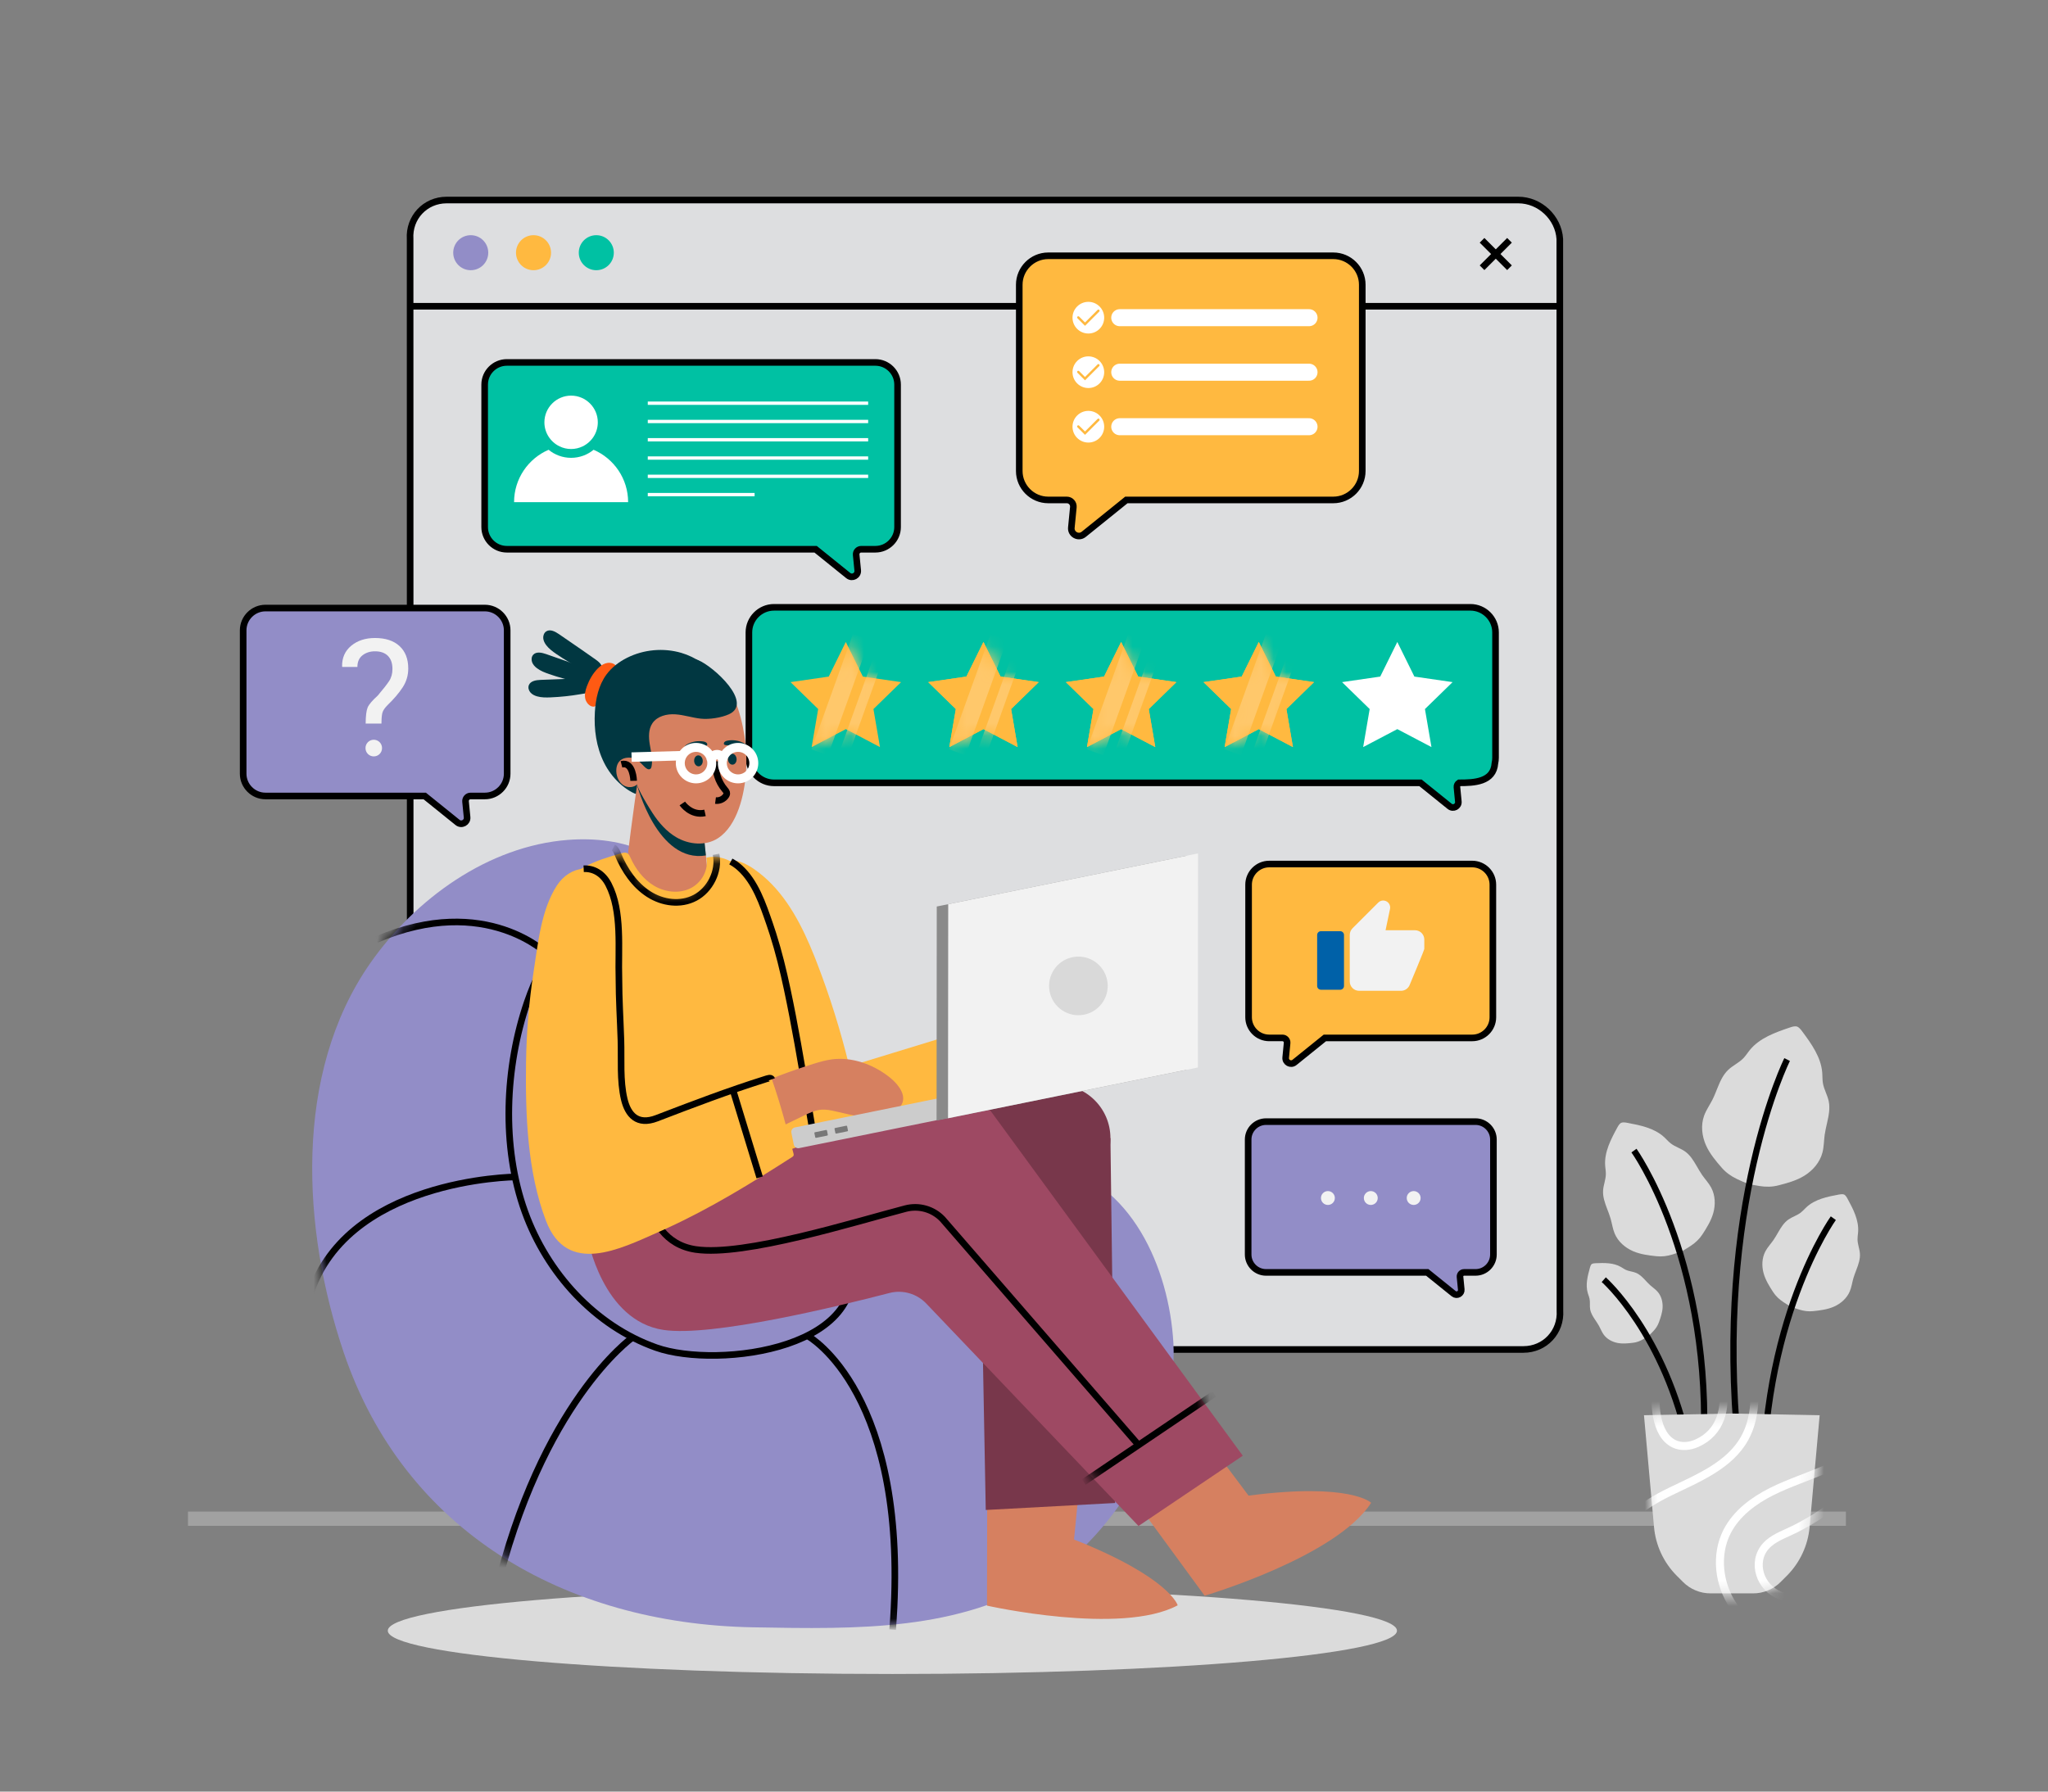 <svg width="160" height="140" viewBox="0 0 160 140" fill="none" xmlns="http://www.w3.org/2000/svg">
<rect x="0" y="0" width="160" height="140" fill="#808080" stroke="none"/>
<path d="M144.209 118.676H14.688" stroke="#A1A1A1" stroke-width="1.113" stroke-miterlimit="10"/>
<path d="M133.688 92.806C133.498 92.451 133.216 92.156 132.985 91.826C132.83 91.604 132.695 91.364 132.558 91.127C132.305 90.69 132.045 90.261 131.638 89.974C131.294 89.733 130.874 89.614 130.54 89.359C130.386 89.242 130.255 89.098 130.117 88.962C130.084 88.929 130.05 88.895 130.016 88.863C129.246 88.152 128.157 87.932 127.127 87.74C126.969 87.711 126.801 87.684 126.652 87.74L126.651 87.739C126.514 87.82 126.428 87.967 126.352 88.108C125.851 89.029 125.336 90.013 125.402 91.059C125.405 91.106 125.409 91.153 125.414 91.199C125.434 91.392 125.462 91.585 125.456 91.778C125.444 92.198 125.271 92.599 125.242 93.018C125.208 93.516 125.376 93.987 125.556 94.459C125.654 94.715 125.755 94.971 125.829 95.231C125.94 95.619 125.992 96.024 126.147 96.395C126.412 97.027 126.965 97.502 127.585 97.772C128.15 98.018 128.804 98.102 129.415 98.165C129.845 98.211 130.246 98.155 130.66 98.029C130.917 97.951 131.171 97.862 131.422 97.765L131.422 97.766C131.657 97.631 131.887 97.49 132.111 97.339C132.469 97.097 132.765 96.821 133.002 96.458C133.337 95.945 133.684 95.384 133.85 94.79C134.031 94.139 134.011 93.411 133.688 92.806Z" fill="#DBDBDB"/>
<path d="M127.654 89.91C127.654 89.91 133.447 97.994 133.129 112.19" stroke="black" stroke-width="0.489" stroke-miterlimit="10"/>
<path d="M129.502 100.942C129.332 100.747 129.112 100.602 128.919 100.428C128.789 100.311 128.67 100.18 128.549 100.051C128.327 99.813 128.102 99.582 127.805 99.461C127.554 99.359 127.273 99.346 127.026 99.234C126.912 99.182 126.809 99.111 126.703 99.045C126.677 99.029 126.651 99.013 126.625 98.998C126.038 98.664 125.323 98.683 124.648 98.712C124.545 98.716 124.435 98.724 124.35 98.78L124.349 98.78C124.275 98.851 124.242 98.955 124.215 99.055C124.034 99.706 123.853 100.399 124.046 101.046C124.055 101.075 124.064 101.104 124.074 101.132C124.114 101.251 124.16 101.368 124.184 101.49C124.237 101.755 124.186 102.032 124.229 102.299C124.28 102.617 124.454 102.889 124.636 103.158C124.734 103.305 124.835 103.451 124.919 103.604C125.044 103.831 125.136 104.078 125.287 104.289C125.545 104.647 125.961 104.865 126.389 104.945C126.78 105.017 127.203 104.975 127.595 104.927C127.872 104.892 128.116 104.799 128.357 104.661C128.507 104.574 128.654 104.481 128.798 104.385L128.798 104.385C128.926 104.266 129.05 104.144 129.168 104.017C129.358 103.814 129.504 103.597 129.6 103.335C129.736 102.964 129.873 102.561 129.891 102.165C129.911 101.729 129.793 101.275 129.502 100.942Z" fill="#DBDBDB"/>
<path d="M125.294 99.998C125.294 99.998 130.103 104.234 131.96 113.193" stroke="black" stroke-width="0.489" stroke-miterlimit="10"/>
<path d="M137.926 97.773C138.092 97.463 138.339 97.205 138.54 96.917C138.676 96.723 138.794 96.513 138.914 96.306C139.135 95.924 139.362 95.55 139.718 95.299C140.018 95.088 140.385 94.984 140.677 94.761C140.811 94.659 140.926 94.533 141.046 94.414C141.075 94.385 141.104 94.356 141.135 94.328C141.808 93.707 142.759 93.514 143.659 93.346C143.797 93.321 143.944 93.298 144.075 93.346L144.075 93.346C144.195 93.416 144.27 93.545 144.337 93.668C144.774 94.473 145.225 95.333 145.167 96.247C145.164 96.288 145.16 96.328 145.156 96.369C145.139 96.538 145.114 96.706 145.119 96.875C145.13 97.242 145.281 97.592 145.306 97.959C145.336 98.393 145.189 98.805 145.032 99.218C144.946 99.442 144.858 99.665 144.793 99.893C144.697 100.231 144.651 100.585 144.515 100.909C144.283 101.462 143.801 101.877 143.259 102.112C142.765 102.327 142.193 102.4 141.66 102.456C141.284 102.495 140.933 102.447 140.572 102.337C140.348 102.269 140.126 102.191 139.906 102.107L139.906 102.107C139.701 101.989 139.5 101.866 139.304 101.734C138.992 101.523 138.733 101.282 138.526 100.965C138.233 100.516 137.93 100.026 137.785 99.507C137.626 98.938 137.644 98.302 137.926 97.773Z" fill="#DBDBDB"/>
<path d="M143.228 95.192C143.228 95.192 137.436 103.277 137.754 117.472" stroke="black" stroke-width="0.489" stroke-miterlimit="10"/>
<path d="M133.135 87.179C133.295 86.74 133.57 86.355 133.782 85.939C133.924 85.659 134.039 85.361 134.158 85.066C134.376 84.523 134.605 83.989 135.026 83.593C135.38 83.259 135.843 83.055 136.185 82.707C136.342 82.547 136.47 82.361 136.605 82.181C136.638 82.138 136.671 82.094 136.705 82.052C137.473 81.11 138.687 80.679 139.839 80.29C140.015 80.231 140.203 80.174 140.384 80.213L140.384 80.212C140.555 80.282 140.677 80.437 140.789 80.586C141.514 81.561 142.266 82.607 142.362 83.819C142.366 83.873 142.368 83.927 142.37 83.982C142.38 84.206 142.379 84.432 142.417 84.653C142.5 85.133 142.764 85.565 142.866 86.042C142.986 86.607 142.87 87.176 142.74 87.747C142.67 88.057 142.596 88.368 142.553 88.678C142.49 89.141 142.497 89.615 142.378 90.066C142.177 90.835 141.621 91.471 140.953 91.882C140.344 92.256 139.607 92.46 138.917 92.633C138.43 92.755 137.96 92.757 137.465 92.68C137.158 92.632 136.851 92.571 136.547 92.502L136.547 92.503C136.256 92.386 135.968 92.261 135.687 92.125C135.236 91.906 134.851 91.637 134.52 91.26C134.051 90.725 133.561 90.138 133.274 89.483C132.959 88.765 132.863 87.926 133.135 87.179Z" fill="#DBDBDB"/>
<path d="M139.619 82.796C139.619 82.796 133.923 94.211 135.808 113.09" stroke="black" stroke-width="0.489" stroke-miterlimit="10"/>
<path d="M135.331 110.458V110.457L135.298 110.458L135.266 110.457V110.458L128.436 110.589L129.22 119.325C129.349 120.766 129.981 122.117 131.005 123.14L131.489 123.624C132.057 124.192 132.827 124.511 133.631 124.511H135.266H135.331H136.966C137.769 124.511 138.54 124.192 139.108 123.624L139.592 123.14C140.616 122.116 141.247 120.766 141.377 119.325L142.161 110.589L135.331 110.458Z" fill="#DBDBDB"/>
<mask id="mask0_3036_3788" style="mask-type:luminance" maskUnits="userSpaceOnUse" x="128" y="110" width="15" height="15">
<path d="M135.331 110.458V110.457L135.298 110.458L135.266 110.457V110.458L128.436 110.589L129.22 119.325C129.349 120.766 129.981 122.117 131.005 123.14L131.489 123.624C132.057 124.192 132.827 124.511 133.631 124.511H135.266H135.331H136.966C137.769 124.511 138.54 124.192 139.108 123.624L139.592 123.14C140.616 122.116 141.247 120.766 141.377 119.325L142.161 110.589L135.331 110.458Z" fill="white"/>
</mask>
<g mask="url(#mask0_3036_3788)">
<path d="M140.553 128.529C138.529 128.244 136.582 127.182 135.425 125.497C134.268 123.812 133.998 121.496 134.93 119.677C135.651 118.271 136.984 117.272 138.396 116.562C139.808 115.853 141.328 115.386 142.769 114.738C144.359 114.024 145.848 113.087 147.182 111.964" stroke="white" stroke-width="0.627" stroke-miterlimit="10"/>
<path d="M142.383 125.269C141.185 125.305 139.887 125.107 138.812 124.559C137.331 123.802 136.84 121.747 138.183 120.592C138.779 120.081 139.524 119.839 140.209 119.494C140.954 119.119 141.679 118.7 142.371 118.233C143.744 117.308 144.992 116.199 146.07 114.942" stroke="white" stroke-width="0.627" stroke-miterlimit="10"/>
<path d="M136.836 106.042C137.115 108.186 137.352 110.501 136.301 112.391C135.122 114.511 132.672 115.501 130.489 116.557C128.305 117.614 125.996 119.208 125.696 121.615" stroke="white" stroke-width="0.627" stroke-miterlimit="10"/>
<path d="M134.561 108.244C134.882 110.099 134.415 111.94 132.585 112.769C132.023 113.025 131.349 113.093 130.793 112.825C129.271 112.09 129.238 109.553 129.407 108.15" stroke="white" stroke-width="0.627" stroke-miterlimit="10"/>
</g>
<path d="M119.02 105.451H35.289C33.614 105.451 32.157 104.081 32.05 102.407L32.04 18.676C31.934 17.001 33.216 15.631 34.891 15.631H118.622C120.296 15.631 121.754 17.001 121.86 18.676L121.87 102.407C121.977 104.081 120.694 105.451 119.02 105.451Z" fill="#DDDEE0" stroke="black" stroke-width="0.516" stroke-miterlimit="10"/>
<path d="M32.092 23.932H121.735" stroke="black" stroke-width="0.516" stroke-miterlimit="10"/>
<path d="M115.785 18.778L117.929 20.922" stroke="black" stroke-width="0.516" stroke-miterlimit="10"/>
<path d="M115.785 20.922L117.929 18.778" stroke="black" stroke-width="0.516" stroke-miterlimit="10"/>
<path d="M38.145 19.747C38.145 18.991 37.533 18.378 36.777 18.378C36.021 18.378 35.408 18.991 35.408 19.747C35.408 20.503 36.021 21.115 36.777 21.115C37.533 21.115 38.145 20.503 38.145 19.747Z" fill="#928DC7"/>
<path d="M43.05 19.747C43.05 18.991 42.437 18.378 41.681 18.378C40.925 18.378 40.312 18.991 40.312 19.747C40.312 20.503 40.925 21.115 41.681 21.115C42.437 21.115 43.05 20.503 43.05 19.747Z" fill="#FFB940"/>
<path d="M47.954 19.747C47.954 18.991 47.341 18.378 46.585 18.378C45.829 18.378 45.217 18.991 45.217 19.747C45.217 20.503 45.83 21.115 46.585 21.115C47.341 21.115 47.954 20.503 47.954 19.747Z" fill="#00C1A3"/>
<path d="M116.839 49.419C116.839 48.34 115.956 47.458 114.877 47.458H60.469C59.391 47.458 58.508 48.34 58.508 49.419V59.211C58.508 60.29 59.391 61.173 60.469 61.173H110.976L113.251 63.007C113.541 63.241 113.969 63.01 113.933 62.64L113.823 61.513C113.809 61.371 113.88 61.243 113.992 61.173C115.132 61.173 116.686 61.13 116.791 59.635C116.822 59.498 116.839 59.356 116.839 59.211V49.419H116.839Z" fill="#00C1A3" stroke="black" stroke-width="0.516" stroke-miterlimit="10"/>
<path d="M66.079 50.166L67.413 52.87L70.397 53.303L68.238 55.407L68.747 58.379L66.079 56.976L63.411 58.379L63.92 55.407L61.762 53.303L64.745 52.87L66.079 50.166Z" fill="#FFB940"/>
<mask id="mask1_3036_3788" style="mask-type:luminance" maskUnits="userSpaceOnUse" x="61" y="50" width="10" height="9">
<path d="M66.079 50.166L67.413 52.87L70.397 53.303L68.238 55.407L68.747 58.379L66.079 56.976L63.411 58.379L63.92 55.407L61.762 53.303L64.745 52.87L66.079 50.166Z" fill="white"/>
</mask>
<g mask="url(#mask1_3036_3788)">
<path d="M67.932 50.005L66.637 49.539L63.392 58.558L64.687 59.023L67.932 50.005Z" fill="#FFC86B"/>
<path d="M69.412 50.345L68.697 50.088L65.453 59.107L66.168 59.364L69.412 50.345Z" fill="#FFC86B"/>
</g>
<path d="M76.833 50.166L78.167 52.87L81.15 53.303L78.992 55.407L79.501 58.379L76.833 56.976L74.165 58.379L74.674 55.407L72.516 53.303L75.499 52.87L76.833 50.166Z" fill="#FFB940"/>
<path d="M76.833 50.166L78.167 52.87L81.15 53.303L78.992 55.407L79.501 58.379L76.833 56.976L74.165 58.379L74.674 55.407L72.516 53.303L75.499 52.87L76.833 50.166Z" fill="#FFB940"/>
<mask id="mask2_3036_3788" style="mask-type:luminance" maskUnits="userSpaceOnUse" x="72" y="50" width="10" height="9">
<path d="M76.833 50.166L78.167 52.87L81.15 53.303L78.992 55.407L79.501 58.379L76.833 56.976L74.165 58.379L74.674 55.407L72.516 53.303L75.499 52.87L76.833 50.166Z" fill="white"/>
</mask>
<g mask="url(#mask2_3036_3788)">
<path d="M78.686 50.004L77.391 49.538L74.146 58.557L75.441 59.023L78.686 50.004Z" fill="#FFC86B"/>
<path d="M80.166 50.345L79.451 50.087L76.207 59.106L76.922 59.364L80.166 50.345Z" fill="#FFC86B"/>
</g>
<path d="M87.588 50.166L88.922 52.87L91.905 53.303L89.747 55.407L90.256 58.379L87.588 56.976L84.919 58.379L85.429 55.407L83.27 53.303L86.254 52.87L87.588 50.166Z" fill="#FFB940"/>
<path d="M87.588 50.166L88.922 52.87L91.905 53.303L89.747 55.407L90.256 58.379L87.588 56.976L84.919 58.379L85.429 55.407L83.27 53.303L86.254 52.87L87.588 50.166Z" fill="#FFB940"/>
<mask id="mask3_3036_3788" style="mask-type:luminance" maskUnits="userSpaceOnUse" x="83" y="50" width="9" height="9">
<path d="M87.588 50.166L88.922 52.87L91.905 53.303L89.747 55.407L90.256 58.379L87.588 56.976L84.919 58.379L85.429 55.407L83.27 53.303L86.254 52.87L87.588 50.166Z" fill="white"/>
</mask>
<g mask="url(#mask3_3036_3788)">
<path d="M89.442 50.004L88.147 49.538L84.902 58.557L86.197 59.023L89.442 50.004Z" fill="#FFC86B"/>
<path d="M90.921 50.344L90.206 50.087L86.962 59.106L87.677 59.363L90.921 50.344Z" fill="#FFC86B"/>
</g>
<path d="M98.342 50.166L99.676 52.87L102.659 53.303L100.501 55.407L101.01 58.379L98.342 56.976L95.674 58.379L96.183 55.407L94.024 53.303L97.008 52.87L98.342 50.166Z" fill="#FFB940"/>
<path d="M98.342 50.166L99.676 52.87L102.659 53.303L100.501 55.407L101.01 58.379L98.342 56.976L95.674 58.379L96.183 55.407L94.024 53.303L97.008 52.87L98.342 50.166Z" fill="#FFB940"/>
<mask id="mask4_3036_3788" style="mask-type:luminance" maskUnits="userSpaceOnUse" x="94" y="50" width="9" height="9">
<path d="M98.342 50.166L99.676 52.87L102.659 53.303L100.501 55.407L101.01 58.379L98.342 56.976L95.674 58.379L96.183 55.407L94.024 53.303L97.008 52.87L98.342 50.166Z" fill="white"/>
</mask>
<g mask="url(#mask4_3036_3788)">
<path d="M100.195 50.003L98.9 49.538L95.656 58.556L96.951 59.022L100.195 50.003Z" fill="#FFC86B"/>
<path d="M101.675 50.344L100.96 50.087L97.716 59.106L98.431 59.363L101.675 50.344Z" fill="#FFC86B"/>
</g>
<path d="M109.165 50.166L110.499 52.87L113.483 53.303L111.324 55.407L111.833 58.379L109.165 56.976L106.497 58.379L107.006 55.407L104.848 53.303L107.831 52.87L109.165 50.166Z" fill="white"/>
<path d="M39.596 28.322H68.391C69.344 28.322 70.123 29.101 70.123 30.053V41.188C70.123 42.14 69.344 42.919 68.391 42.919H67.281C67.048 42.919 66.867 43.119 66.889 43.35L67.009 44.575C67.048 44.977 66.583 45.228 66.269 44.975L63.72 42.919H39.596C38.643 42.919 37.864 42.14 37.864 41.188V30.053C37.864 29.101 38.643 28.322 39.596 28.322Z" fill="#00C1A3" stroke="black" stroke-width="0.516" stroke-miterlimit="10"/>
<path d="M46.374 35.147C45.896 35.54 45.284 35.776 44.617 35.776C43.951 35.776 43.339 35.54 42.86 35.147C41.273 35.829 40.162 37.405 40.162 39.241H49.072C49.072 37.405 47.961 35.829 46.374 35.147Z" fill="white"/>
<path d="M43.713 34.879C43.987 35.011 44.293 35.087 44.617 35.087C44.942 35.087 45.248 35.011 45.522 34.879C46.22 34.541 46.704 33.827 46.704 33.001C46.704 31.851 45.768 30.915 44.617 30.915C43.467 30.915 42.531 31.851 42.531 33.001C42.531 33.828 43.015 34.541 43.713 34.879Z" fill="white"/>
<path d="M67.825 31.377H50.608V31.637H67.825V31.377Z" fill="white"/>
<path d="M67.825 32.806H50.608V33.066H67.825V32.806Z" fill="white"/>
<path d="M67.825 34.234H50.608V34.494H67.825V34.234Z" fill="white"/>
<path d="M67.825 35.663H50.608V35.923H67.825V35.663Z" fill="white"/>
<path d="M67.825 37.091H50.608V37.351H67.825V37.091Z" fill="white"/>
<path d="M58.953 38.52H50.608V38.78H58.953V38.52Z" fill="white"/>
<path d="M98.909 87.647H115.277C116.045 87.647 116.674 88.276 116.674 89.044V98.032C116.674 98.8 116.045 99.429 115.277 99.429H114.38C114.193 99.429 114.046 99.59 114.064 99.777L114.161 100.766C114.193 101.09 113.818 101.293 113.564 101.088L111.506 99.429H98.909C98.14 99.429 97.512 98.8 97.512 98.032V89.044C97.512 88.276 98.141 87.647 98.909 87.647Z" fill="#928DC7" stroke="black" stroke-width="0.516" stroke-miterlimit="10"/>
<path d="M110.444 94.158C110.743 94.158 110.986 93.916 110.986 93.616C110.986 93.317 110.743 93.074 110.444 93.074C110.144 93.074 109.901 93.317 109.901 93.616C109.901 93.916 110.144 94.158 110.444 94.158Z" fill="#F2F2F2"/>
<path d="M107.093 94.158C107.393 94.158 107.635 93.916 107.635 93.616C107.635 93.317 107.393 93.074 107.093 93.074C106.794 93.074 106.551 93.317 106.551 93.616C106.551 93.916 106.794 94.158 107.093 94.158Z" fill="#F2F2F2"/>
<path d="M103.743 94.158C104.042 94.158 104.285 93.916 104.285 93.616C104.285 93.317 104.042 93.074 103.743 93.074C103.443 93.074 103.2 93.317 103.2 93.616C103.2 93.916 103.443 94.158 103.743 94.158Z" fill="#F2F2F2"/>
<path d="M115.019 67.518H99.157C98.271 67.518 97.546 68.243 97.546 69.129V79.494C97.546 80.38 98.271 81.105 99.157 81.105H100.191C100.407 81.105 100.576 81.292 100.555 81.507L100.444 82.647C100.408 83.022 100.84 83.255 101.133 83.019L103.506 81.106H115.019C115.905 81.106 116.63 80.38 116.63 79.494V69.129C116.63 68.243 115.905 67.518 115.019 67.518Z" fill="#FFB940" stroke="black" stroke-width="0.516" stroke-miterlimit="10"/>
<path d="M104.705 77.341H103.197C103.035 77.341 102.902 77.208 102.902 77.046V73.061C102.902 72.899 103.035 72.766 103.197 72.766H104.705C104.867 72.766 105 72.899 105 73.061V77.046C105 77.208 104.867 77.341 104.705 77.341Z" fill="#0061A8"/>
<path d="M111.274 73.421C111.274 73.018 110.948 72.692 110.546 72.692H108.247L108.595 71.029C108.602 70.993 108.607 70.954 108.607 70.914C108.607 70.763 108.546 70.627 108.447 70.528C108.233 70.316 107.887 70.317 107.674 70.53L105.663 72.541C105.532 72.674 105.45 72.856 105.45 73.056V76.696C105.45 77.098 105.776 77.424 106.178 77.424H109.454C109.756 77.424 110.015 77.24 110.124 76.98C110.124 76.98 111.274 74.241 111.274 74.148V73.451L111.271 73.448L111.274 73.421Z" fill="#F2F2F2"/>
<path d="M104.165 19.988H81.893C80.648 19.988 79.63 21.006 79.63 22.251V36.805C79.63 38.049 80.648 39.067 81.893 39.067H83.344C83.648 39.067 83.885 39.329 83.856 39.631L83.699 41.232C83.648 41.758 84.256 42.085 84.667 41.754L87.998 39.067H104.165C105.409 39.067 106.427 38.049 106.427 36.804V22.251C106.428 21.006 105.409 19.988 104.165 19.988Z" fill="#FFB940" stroke="black" stroke-width="0.516" stroke-miterlimit="10"/>
<path d="M85.028 26.062C85.711 26.062 86.265 25.508 86.265 24.825C86.265 24.141 85.711 23.587 85.028 23.587C84.344 23.587 83.79 24.141 83.79 24.825C83.79 25.508 84.344 26.062 85.028 26.062Z" fill="white"/>
<path d="M84.766 25.46L84.177 24.871C84.14 24.835 84.14 24.776 84.177 24.74C84.213 24.704 84.271 24.704 84.307 24.74L84.766 25.199L85.748 24.217C85.784 24.18 85.843 24.18 85.879 24.217C85.915 24.253 85.915 24.311 85.879 24.347L84.766 25.46Z" fill="#FFB940"/>
<path d="M87.481 24.825H102.267" stroke="white" stroke-width="1.331" stroke-miterlimit="10" stroke-linecap="round"/>
<path d="M85.028 30.322C85.711 30.322 86.265 29.768 86.265 29.085C86.265 28.401 85.711 27.847 85.028 27.847C84.344 27.847 83.79 28.401 83.79 29.085C83.79 29.768 84.344 30.322 85.028 30.322Z" fill="white"/>
<path d="M84.766 29.72L84.177 29.131C84.14 29.095 84.14 29.036 84.177 29C84.213 28.964 84.271 28.964 84.307 29L84.766 29.459L85.748 28.477C85.784 28.441 85.843 28.441 85.879 28.477C85.915 28.513 85.915 28.571 85.879 28.607L84.766 29.72Z" fill="#FFB940"/>
<path d="M87.481 29.085H102.267" stroke="white" stroke-width="1.331" stroke-miterlimit="10" stroke-linecap="round"/>
<path d="M85.028 34.583C85.711 34.583 86.265 34.028 86.265 33.345C86.265 32.661 85.711 32.107 85.028 32.107C84.344 32.107 83.79 32.661 83.79 33.345C83.79 34.028 84.344 34.583 85.028 34.583Z" fill="white"/>
<path d="M84.766 33.98L84.177 33.391C84.14 33.355 84.14 33.297 84.177 33.261C84.213 33.224 84.271 33.224 84.307 33.261L84.766 33.719L85.748 32.737C85.784 32.701 85.843 32.701 85.879 32.737C85.915 32.773 85.915 32.832 85.879 32.868L84.766 33.98Z" fill="#FFB940"/>
<path d="M87.481 33.345H102.267" stroke="white" stroke-width="1.331" stroke-miterlimit="10" stroke-linecap="round"/>
<path d="M20.739 47.515H37.881C38.839 47.515 39.623 48.299 39.623 49.257V60.459C39.623 61.416 38.839 62.2 37.881 62.2H36.764C36.531 62.2 36.348 62.401 36.37 62.634L36.491 63.866C36.53 64.271 36.062 64.523 35.746 64.268L33.182 62.2H20.739C19.781 62.2 18.997 61.416 18.997 60.459V49.257C18.997 48.299 19.781 47.515 20.739 47.515Z" fill="#928DC7" stroke="black" stroke-width="0.516" stroke-miterlimit="10"/>
<path d="M28.567 56.54C28.572 55.934 28.624 55.514 28.724 55.28C28.824 55.046 29.088 54.737 29.514 54.353C29.927 53.864 30.222 53.488 30.397 53.225C30.572 52.962 30.66 52.645 30.66 52.273C30.66 51.83 30.542 51.49 30.306 51.252C30.07 51.014 29.733 50.895 29.294 50.895C28.914 50.895 28.591 50.998 28.323 51.205C28.056 51.412 27.922 51.716 27.922 52.117H26.745L26.726 52.079C26.713 51.407 26.95 50.868 27.437 50.463C27.924 50.058 28.543 49.855 29.295 49.855C30.118 49.855 30.756 50.065 31.212 50.485C31.667 50.904 31.895 51.49 31.895 52.242C31.895 52.781 31.747 53.274 31.453 53.721C31.159 54.168 30.769 54.625 30.284 55.093C30.059 55.318 29.922 55.521 29.874 55.7C29.826 55.88 29.802 56.16 29.802 56.54L28.567 56.54ZM29.2 59.108C28.844 59.108 28.555 58.819 28.555 58.463V58.45C28.555 58.094 28.844 57.805 29.2 57.805C29.557 57.805 29.846 58.094 29.846 58.45V58.463C29.846 58.819 29.557 59.108 29.2 59.108Z" fill="#F2F2F2"/>
<path d="M69.718 130.81C91.49 130.81 109.139 129.295 109.139 127.427C109.139 125.559 91.49 124.044 69.718 124.044C47.946 124.044 30.296 125.559 30.296 127.427C30.296 129.295 47.946 130.81 69.718 130.81Z" fill="#DBDBDB"/>
<path d="M44.362 65.633C38.143 66.111 32.44 70.235 28.925 75.268C22.885 83.916 23.609 96.111 26.858 105.703C31.557 119.572 44.02 126.895 58.837 127.163C67.083 127.312 74.891 127.462 81.737 123.234C87.006 119.981 92.06 111.816 91.672 104.952C91.343 99.124 88.407 92.271 82.087 90.986C81.241 90.814 80.368 90.823 79.512 90.711C77.904 90.502 76.57 91.098 75.107 91.728C73.432 92.45 71.794 93.255 70.108 93.952C67.04 95.221 63.653 96.134 60.415 95.399C58.57 94.981 56.779 93.954 55.857 92.302C54.709 90.243 55.104 87.717 55.277 85.366C55.571 81.379 55.107 77.341 53.942 73.518C53.471 71.972 52.862 70.475 52.377 68.934C52.048 67.89 51.556 67.155 50.557 66.65C48.678 65.699 46.437 65.474 44.362 65.633Z" fill="#928DC7"/>
<mask id="mask5_3036_3788" style="mask-type:luminance" maskUnits="userSpaceOnUse" x="24" y="65" width="71" height="63">
<path d="M44.362 65.633C38.143 66.111 32.44 70.235 28.925 75.268C22.885 83.916 23.609 96.111 26.858 105.703C31.557 119.572 44.975 127.481 59.79 127.168C68.099 126.992 74.652 127.768 81.498 123.54C86.146 120.67 92.366 111.779 93.68 106.2C94.934 100.874 93.283 94.982 88.86 91.575C86.23 89.549 82.552 89.417 79.334 90.232C76.115 91.046 73.176 92.683 70.108 93.952C67.04 95.221 63.653 96.134 60.416 95.399C58.57 94.98 56.779 93.954 55.857 92.301C54.709 90.243 55.104 87.717 55.277 85.366C55.571 81.379 55.107 77.341 53.942 73.518C53.471 71.972 52.862 70.475 52.377 68.933C52.048 67.889 51.556 67.154 50.557 66.649C48.678 65.699 46.437 65.474 44.362 65.633Z" fill="white"/>
</mask>
<g mask="url(#mask5_3036_3788)">
<path d="M41.196 78.292C39.448 83.39 39.166 89.583 41.009 94.693C42.733 99.474 46.47 103.608 51.261 105.304C56.061 107.004 68.805 105.419 66.246 97.541C65.915 96.52 65.236 95.655 64.58 94.805C59.395 88.079 54.907 80.817 51.209 73.172C50.77 72.264 50.318 71.32 49.536 70.683C48.904 70.168 48.026 69.93 47.237 70.182C46.547 70.402 45.942 70.987 45.418 71.468C44.143 72.637 43.13 74.07 42.337 75.602C41.897 76.452 41.517 77.354 41.196 78.292Z" stroke="black" stroke-width="0.516" stroke-miterlimit="10"/>
<path d="M63.126 104.407C63.126 104.407 71.179 108.872 69.738 127.344" stroke="black" stroke-width="0.516" stroke-miterlimit="10"/>
<path d="M40.297 91.969C40.297 91.969 26.706 92.07 24.089 101.634" stroke="black" stroke-width="0.516" stroke-miterlimit="10"/>
<path d="M49.353 104.561C49.353 104.561 42.252 109.643 38.694 124.639" stroke="black" stroke-width="0.516" stroke-miterlimit="10"/>
<path d="M42.831 74.602C42.831 74.602 38.01 69.745 29.418 73.417" stroke="black" stroke-width="0.516" stroke-miterlimit="10"/>
</g>
<path d="M77.123 117.443L77.109 125.469C77.109 125.469 87.581 127.821 92.008 125.443C92.008 125.443 91.388 123.272 83.909 120.301L84.332 115.972L77.123 117.443Z" fill="#D68060"/>
<path d="M82.565 93.129C84.878 93.129 86.753 91.253 86.753 88.94C86.753 86.627 84.878 84.752 82.565 84.752C80.252 84.752 78.377 86.627 78.377 88.94C78.377 91.253 80.252 93.129 82.565 93.129Z" fill="#78374B"/>
<path d="M86.753 88.94L87.118 117.448L77.012 117.994L76.466 88.94" fill="#78374B"/>
<path d="M81.653 84.843L74.917 86.755L75.737 90.761L82.11 91.945L81.653 84.843Z" fill="#78374B"/>
<path d="M43.478 51.116C43.184 50.915 42.89 50.7 42.674 50.416C42.552 50.254 42.454 50.066 42.44 49.864C42.426 49.662 42.508 49.445 42.678 49.336C42.982 49.142 43.373 49.35 43.67 49.554C44.254 49.956 44.837 50.359 45.422 50.76C45.791 51.015 46.16 51.269 46.524 51.53C46.773 51.708 47.119 51.977 47.028 52.328C46.947 52.645 46.697 52.774 46.388 52.701C46.053 52.623 45.731 52.429 45.426 52.274C45.11 52.112 44.798 51.94 44.491 51.76C44.147 51.557 43.809 51.342 43.478 51.116Z" fill="#013741"/>
<path d="M42.897 52.672C42.56 52.555 42.221 52.425 41.938 52.207C41.777 52.084 41.634 51.928 41.567 51.736C41.5 51.545 41.522 51.314 41.658 51.164C41.9 50.897 42.332 50.995 42.672 51.114C43.341 51.349 44.01 51.584 44.679 51.819C45.102 51.967 45.525 52.115 45.945 52.272C46.232 52.379 46.636 52.547 46.641 52.91C46.645 53.236 46.438 53.426 46.121 53.438C45.777 53.451 45.415 53.348 45.081 53.278C44.733 53.205 44.387 53.121 44.044 53.027C43.658 52.922 43.275 52.803 42.897 52.672Z" fill="#013741"/>
<path d="M43.02 54.495C42.663 54.509 42.3 54.513 41.957 54.414C41.762 54.358 41.571 54.265 41.439 54.111C41.306 53.958 41.242 53.735 41.314 53.545C41.441 53.209 41.88 53.142 42.239 53.128C42.948 53.101 43.657 53.075 44.365 53.048C44.813 53.031 45.261 53.014 45.709 53.006C46.015 53 46.453 53.009 46.59 53.345C46.714 53.647 46.59 53.9 46.3 54.026C45.985 54.164 45.61 54.201 45.273 54.258C44.922 54.318 44.57 54.367 44.217 54.405C43.819 54.448 43.419 54.478 43.02 54.495Z" fill="#013741"/>
<path d="M45.729 54.618C45.648 54.288 45.735 53.94 45.853 53.621C46.04 53.117 46.309 52.637 46.685 52.254C46.859 52.077 47.06 51.919 47.295 51.841C47.531 51.763 47.806 51.775 48.008 51.918C48.042 51.942 48.075 51.971 48.092 52.009C48.134 52.107 48.055 52.212 47.984 52.291C47.595 52.727 47.281 53.228 47.056 53.766C46.941 54.041 46.854 54.323 46.783 54.611C46.729 54.828 46.655 55.224 46.363 55.221C46.051 55.217 45.798 54.897 45.729 54.618Z" fill="#FF5A13"/>
<path d="M47.191 59.594C46.584 58.381 46.394 56.989 46.475 55.636C46.536 54.597 46.768 53.532 47.388 52.697C47.8 52.143 48.367 51.715 48.983 51.405C50.282 50.75 51.831 50.609 53.227 51.017C55.432 51.663 57.559 53.939 56.977 56.377C55.462 55.382 53.602 54.92 51.796 55.093C51.388 55.132 50.962 55.212 50.647 55.473C50.367 55.704 50.208 56.053 50.123 56.406C49.967 57.062 50.039 57.744 50.159 58.4C50.283 59.075 50.464 59.742 50.531 60.426C50.563 60.757 50.567 61.091 50.518 61.42C50.48 61.67 50.422 61.971 50.151 62.064C49.901 62.15 49.613 62.033 49.393 61.918C49.1 61.765 48.825 61.572 48.572 61.359C48.059 60.928 47.631 60.398 47.306 59.814C47.266 59.741 47.228 59.668 47.191 59.594Z" fill="#013741"/>
<path d="M49.892 60.493C49.892 60.493 49.368 64.097 48.972 67.376C48.877 68.157 49.274 69.76 50.038 69.947L52.119 70.702C55.294 70.33 55.337 68.96 55.273 68.065L54.881 64.28L49.892 60.493Z" fill="#D68060"/>
<path d="M54.963 65.08C54.027 65.536 52.935 65.118 52.106 64.488C51.335 63.903 50.112 62.191 49.76 61.303C49.76 61.303 51.345 67.467 55.146 66.848L54.963 65.08Z" fill="#013741"/>
<path d="M57.429 54.744C58.112 56.495 58.41 58.467 58.28 60.356C58.163 62.051 57.631 64.499 56.09 65.501C55.137 66.121 53.834 66.006 52.851 65.435C52.076 64.985 51.474 64.293 50.989 63.549C50.841 63.32 49.642 61.447 49.837 61.25C49.539 61.552 49.059 61.591 48.705 61.361C48.364 61.139 48.179 60.729 48.151 60.323C48.129 60 48.207 59.649 48.448 59.433C48.792 59.123 49.321 59.188 49.776 59.271C49.208 57.954 48.862 55.091 49.712 53.936C50.563 52.781 52.048 52.128 53.474 52.28C54.094 52.346 54.682 52.553 55.28 52.718C55.834 52.871 56.406 52.964 56.75 53.456C57.03 53.857 57.252 54.291 57.429 54.744Z" fill="#D68060"/>
<path d="M49.504 61.015C49.504 61.015 49.471 59.49 48.553 59.724" stroke="black" stroke-width="0.516" stroke-miterlimit="10"/>
<path d="M53.306 62.785C53.306 62.785 53.971 63.77 55.08 63.523" stroke="black" stroke-width="0.516" stroke-miterlimit="10"/>
<path d="M55.914 59.484C55.847 60.274 56.107 61.086 56.619 61.69C56.7 61.786 56.793 61.893 56.781 62.018C56.776 62.072 56.752 62.122 56.723 62.168C56.552 62.44 56.216 62.598 55.898 62.556" stroke="black" stroke-width="0.516" stroke-miterlimit="10"/>
<path d="M56.874 59.348C56.89 59.585 57.054 59.766 57.239 59.753C57.425 59.74 57.562 59.539 57.546 59.303C57.53 59.066 57.367 58.885 57.181 58.898C56.996 58.911 56.858 59.112 56.874 59.348Z" fill="#013741"/>
<path d="M54.23 59.477C54.246 59.714 54.409 59.895 54.595 59.882C54.781 59.87 54.918 59.668 54.902 59.432C54.886 59.195 54.722 59.014 54.537 59.027C54.351 59.039 54.214 59.241 54.23 59.477Z" fill="#013741"/>
<path d="M56.719 58.23C56.659 58.223 56.59 58.209 56.562 58.155C56.547 58.125 56.548 58.087 56.559 58.055C56.599 57.941 56.733 57.893 56.853 57.872C57.27 57.797 57.711 57.864 58.087 58.058C58.19 58.111 58.354 58.211 58.342 58.348C58.332 58.461 58.194 58.474 58.11 58.447C57.82 58.358 57.531 58.309 57.23 58.28C57.059 58.264 56.889 58.25 56.719 58.23Z" fill="#013741"/>
<path d="M55.089 58.298C55.149 58.29 55.217 58.276 55.245 58.222C55.261 58.191 55.258 58.154 55.247 58.122C55.206 58.008 55.071 57.962 54.952 57.941C54.534 57.871 54.094 57.941 53.719 58.139C53.617 58.194 53.454 58.295 53.468 58.432C53.479 58.545 53.616 58.556 53.7 58.529C53.989 58.437 54.278 58.386 54.579 58.353C54.749 58.335 54.919 58.32 55.089 58.298Z" fill="#013741"/>
<path d="M50.81 60.077C50.872 60.029 50.894 59.947 50.907 59.87C51.008 59.306 50.855 58.734 50.763 58.169C50.672 57.604 50.652 56.981 50.975 56.509C51.355 55.955 52.102 55.774 52.772 55.82C53.442 55.865 54.089 56.089 54.757 56.159C55.412 56.227 56.349 56.089 56.954 55.812C58.879 54.93 55.745 52.081 54.557 51.59C53.969 51.347 54.231 51.823 53.598 51.861C53.279 51.88 52.962 51.931 52.653 52.009C52.512 52.046 52.364 52.115 52.218 52.126C52.079 52.137 51.97 52.181 51.843 52.243C51.705 52.31 51.57 52.384 51.438 52.462C50.83 52.818 50.254 53.228 49.719 53.687C48.923 54.37 48.171 55.294 48.265 56.338C48.326 57.023 48.72 57.653 48.995 58.27C49.203 58.735 49.506 59.071 49.865 59.43C50.028 59.594 50.19 59.76 50.357 59.922C50.463 60.025 50.658 60.196 50.81 60.077Z" fill="#013741"/>
<path d="M55.608 59.634C55.608 58.955 55.057 58.404 54.378 58.404C53.699 58.404 53.148 58.954 53.148 59.634C53.148 60.313 53.699 60.863 54.378 60.863C55.057 60.863 55.608 60.313 55.608 59.634Z" stroke="white" stroke-width="0.699" stroke-miterlimit="10"/>
<path d="M58.891 59.634C58.891 58.955 58.341 58.404 57.661 58.404C56.982 58.404 56.432 58.954 56.432 59.634C56.432 60.313 56.982 60.863 57.661 60.863C58.34 60.863 58.891 60.313 58.891 59.634Z" stroke="white" stroke-width="0.699" stroke-miterlimit="10"/>
<path d="M55.579 59.411C55.579 59.167 55.777 58.969 56.022 58.969C56.267 58.969 56.465 59.167 56.465 59.411" stroke="white" stroke-width="0.738" stroke-miterlimit="10"/>
<path d="M53.293 59.05C53.225 59.05 49.343 59.162 49.343 59.162" stroke="white" stroke-width="0.738" stroke-miterlimit="10"/>
<path d="M63.794 75.162C64.824 77.822 65.678 80.551 66.349 83.323C68.982 82.517 71.615 81.711 74.248 80.905C74.623 82.825 74.997 84.745 75.372 86.665C71.588 88.752 67.667 90.591 63.643 92.165C63.12 92.369 62.525 92.568 62.018 92.329C61.419 92.048 61.23 91.304 61.11 90.653C60.152 85.472 59.195 80.291 58.237 75.11C57.964 73.632 57.689 72.15 57.255 70.709C57.064 70.078 56.762 69.462 56.637 68.814C56.558 68.407 56.518 67.875 56.776 67.519C57.089 67.085 57.669 67.266 58.077 67.442C58.651 67.689 59.179 68.085 59.651 68.487C60.589 69.287 61.35 70.275 61.984 71.327C62.635 72.409 63.158 73.563 63.626 74.734C63.682 74.877 63.738 75.019 63.794 75.162Z" fill="#FFB940"/>
<path d="M60.387 72.978C60.304 72.716 60.218 72.456 60.128 72.197C59.599 70.672 59.016 68.9 57.775 67.794C57.074 67.169 56.09 66.796 55.179 67.026C55.39 67.98 54.796 69.007 53.915 69.428C53.034 69.85 51.95 69.717 51.109 69.221C50.268 68.724 49.652 67.905 49.252 67.014C49.191 66.876 49.122 66.725 48.986 66.659C48.851 66.594 48.692 66.635 48.548 66.676C47.549 66.964 46.54 67.256 45.631 67.762C43.27 69.079 42.73 71.688 43.182 74.197C43.435 75.605 43.944 76.953 44.392 78.312C46.041 83.314 46.876 88.541 47.791 93.728C47.818 93.882 47.85 94.047 47.961 94.158C48.057 94.254 48.194 94.292 48.325 94.326C53.45 95.629 59.096 94.734 63.565 91.908C63.71 91.816 63.862 91.713 63.931 91.555C63.998 91.4 63.971 91.222 63.943 91.055C63.649 89.313 63.355 87.571 63.062 85.828C62.581 82.976 62.1 80.122 61.499 77.293C61.19 75.839 60.837 74.394 60.387 72.978Z" fill="#FFB940"/>
<mask id="mask6_3036_3788" style="mask-type:luminance" maskUnits="userSpaceOnUse" x="43" y="66" width="21" height="29">
<path d="M60.387 72.978C60.304 72.716 60.218 72.456 60.128 72.197C59.599 70.672 59.016 68.9 57.775 67.794C57.074 67.169 56.09 66.796 55.179 67.026C55.39 67.98 54.796 69.007 53.915 69.428C53.034 69.85 51.95 69.717 51.109 69.221C50.268 68.724 49.652 67.905 49.252 67.014C49.191 66.876 49.122 66.725 48.986 66.659C48.851 66.594 48.692 66.635 48.548 66.676C47.549 66.964 46.54 67.256 45.631 67.762C43.27 69.079 42.73 71.688 43.182 74.197C43.435 75.605 43.944 76.953 44.392 78.312C46.041 83.314 46.876 88.541 47.791 93.728C47.818 93.882 47.85 94.047 47.961 94.158C48.057 94.254 48.194 94.292 48.325 94.326C53.45 95.629 59.096 94.734 63.565 91.908C63.71 91.816 63.862 91.713 63.931 91.555C63.998 91.4 63.971 91.222 63.943 91.055C63.649 89.313 63.355 87.571 63.062 85.828C62.581 82.976 62.1 80.122 61.499 77.293C61.19 75.839 60.837 74.394 60.387 72.978Z" fill="white"/>
</mask>
<g mask="url(#mask6_3036_3788)">
<path d="M55.943 66.754C56.217 68.105 55.447 69.559 54.305 70.157C53.164 70.754 51.76 70.565 50.67 69.862C49.58 69.159 48.783 67.999 48.265 66.737C48.185 66.542 48.097 66.327 47.92 66.234" stroke="black" stroke-width="0.516" stroke-miterlimit="10"/>
</g>
<path d="M43.182 74.197C43.435 75.605 43.944 76.953 44.392 78.312C46.04 83.314 46.876 88.541 47.791 93.728C47.818 93.882 47.85 94.047 47.961 94.158C48.057 94.254 48.194 94.292 48.325 94.326C53.45 95.629 59.095 94.734 63.565 91.908C63.71 91.816 63.862 91.713 63.931 91.555C63.998 91.4 63.971 91.222 63.943 91.055C63.649 89.313 63.355 87.571 63.062 85.828C62.581 82.976 62.1 80.122 61.499 77.293C61.191 75.84 60.837 74.394 60.387 72.978C60.304 72.716 60.218 72.456 60.128 72.197C59.599 70.673 59.016 68.901 57.775 67.795C57.57 67.612 57.341 67.451 57.097 67.32" stroke="black" stroke-width="0.516" stroke-miterlimit="10"/>
<path d="M89.323 118.149L94.112 124.693C94.112 124.693 104.407 121.661 107.121 117.431C107.121 117.431 105.524 115.834 97.544 116.872L94.91 113.361L89.323 118.149Z" fill="#D68060"/>
<path d="M45.907 96.751C45.907 96.751 47.059 103.216 51.84 103.925C55.627 104.485 65.525 102.07 69.483 101.039C70.521 100.769 71.622 101.084 72.363 101.86L88.946 119.245L97.093 113.754L77.345 86.745C77.345 86.745 66.63 85.859 45.907 96.751Z" fill="#9E4963"/>
<mask id="mask7_3036_3788" style="mask-type:luminance" maskUnits="userSpaceOnUse" x="45" y="86" width="53" height="34">
<path d="M45.907 96.751C45.907 96.751 47.059 103.216 51.84 103.925C55.627 104.485 65.525 102.07 69.483 101.039C70.521 100.769 71.622 101.084 72.363 101.86L88.946 119.245L97.093 113.754L77.345 86.745C77.345 86.745 66.63 85.859 45.907 96.751Z" fill="white"/>
</mask>
<g mask="url(#mask7_3036_3788)">
<path d="M50.299 90.007C50.299 90.007 49.569 96.93 54.351 97.638C58.138 98.199 66.794 95.472 70.752 94.442C71.79 94.172 72.892 94.486 73.632 95.262L88.878 112.836" stroke="black" stroke-width="0.516" stroke-miterlimit="10"/>
<path d="M84.665 115.814L94.855 108.928" stroke="black" stroke-width="0.516" stroke-miterlimit="10"/>
</g>
<path d="M59.549 88.751C60.628 88.228 61.707 87.706 62.786 87.183C63.228 86.969 63.682 86.752 64.171 86.713C64.529 86.686 64.888 86.756 65.238 86.836C66.638 87.153 68.445 87.702 69.83 86.886C71.243 86.053 70.349 84.817 69.368 84.079C68.141 83.155 66.559 82.584 65.014 82.779C64.515 82.843 64.029 82.984 63.549 83.133C61.752 83.691 59.989 84.361 58.275 85.139C58.547 86.199 58.85 87.389 59.274 88.398C59.369 88.625 59.399 88.556 59.549 88.751Z" fill="#D68060"/>
<path d="M48.77 85.897C49.056 87.104 49.782 87.969 51.306 87.382C54.108 86.305 56.904 85.24 59.77 84.34C59.945 84.285 60.239 84.166 60.3 84.339C60.966 86.22 61.471 88.184 61.986 90.111C62.004 90.178 62.021 90.252 61.991 90.314C61.967 90.361 61.921 90.392 61.877 90.42C58.722 92.442 55.534 94.408 52.122 95.97C51.895 96.074 51.668 96.176 51.44 96.277C48.448 97.6 44.309 99.709 42.661 95.412C41.193 91.585 41.041 87.079 41.097 83.023C41.131 80.63 41.331 78.239 41.696 75.873C42.034 73.683 42.284 71.084 43.507 69.196C44.511 67.647 46.596 67.287 47.54 69.109C48.632 71.214 48.28 74.168 48.355 76.463C48.355 78.064 48.459 79.671 48.511 81.271C48.559 82.775 48.42 84.424 48.77 85.897Z" fill="#FFB940"/>
<path d="M45.599 67.885C46.345 67.85 47.078 68.219 47.54 69.109C48.631 71.214 48.28 74.168 48.354 76.463C48.354 78.064 48.458 79.671 48.51 81.271C48.559 82.775 48.42 84.424 48.769 85.897C49.055 87.104 49.782 87.969 51.306 87.382C54.108 86.305 56.904 85.241 59.769 84.34C59.944 84.286 60.239 84.167 60.3 84.34" stroke="black" stroke-width="0.516" stroke-miterlimit="10"/>
<path d="M57.302 85.305L59.349 92.005" stroke="black" stroke-width="0.516" stroke-miterlimit="10"/>
<path d="M82.319 85.676L62.432 89.718C62.241 89.757 62.053 89.632 62.014 89.44L61.827 88.518C61.788 88.327 61.912 88.138 62.104 88.1L81.99 84.058C82.182 84.019 82.37 84.143 82.409 84.335L82.596 85.257C82.635 85.448 82.51 85.637 82.319 85.676Z" fill="#CCCCCC"/>
<path d="M64.632 88.736L63.754 88.915C63.725 88.921 63.697 88.902 63.691 88.873L63.623 88.541C63.617 88.512 63.636 88.484 63.665 88.478L64.544 88.299C64.573 88.293 64.601 88.312 64.607 88.341L64.674 88.673C64.68 88.702 64.661 88.73 64.632 88.736Z" fill="#787878"/>
<path d="M66.206 88.403L65.327 88.582C65.298 88.588 65.27 88.569 65.264 88.54L65.196 88.208C65.191 88.179 65.209 88.151 65.238 88.145L66.117 87.966C66.146 87.96 66.174 87.979 66.18 88.008L66.248 88.34C66.254 88.369 66.235 88.397 66.206 88.403Z" fill="#787878"/>
<path d="M92.703 66.87L73.184 70.837L73.17 87.566L92.689 83.599L92.703 66.87Z" fill="#8A8A8A"/>
<path d="M93.597 66.688L74.079 70.655L74.064 87.384L93.584 83.417L93.597 66.688Z" fill="#F2F2F2"/>
<path d="M86.495 76.585C86.243 75.346 85.034 74.545 83.794 74.797C82.554 75.049 81.753 76.258 82.005 77.498C82.257 78.737 83.466 79.538 84.706 79.286C85.946 79.034 86.746 77.825 86.495 76.585Z" fill="#D9D9D9"/>
</svg>
